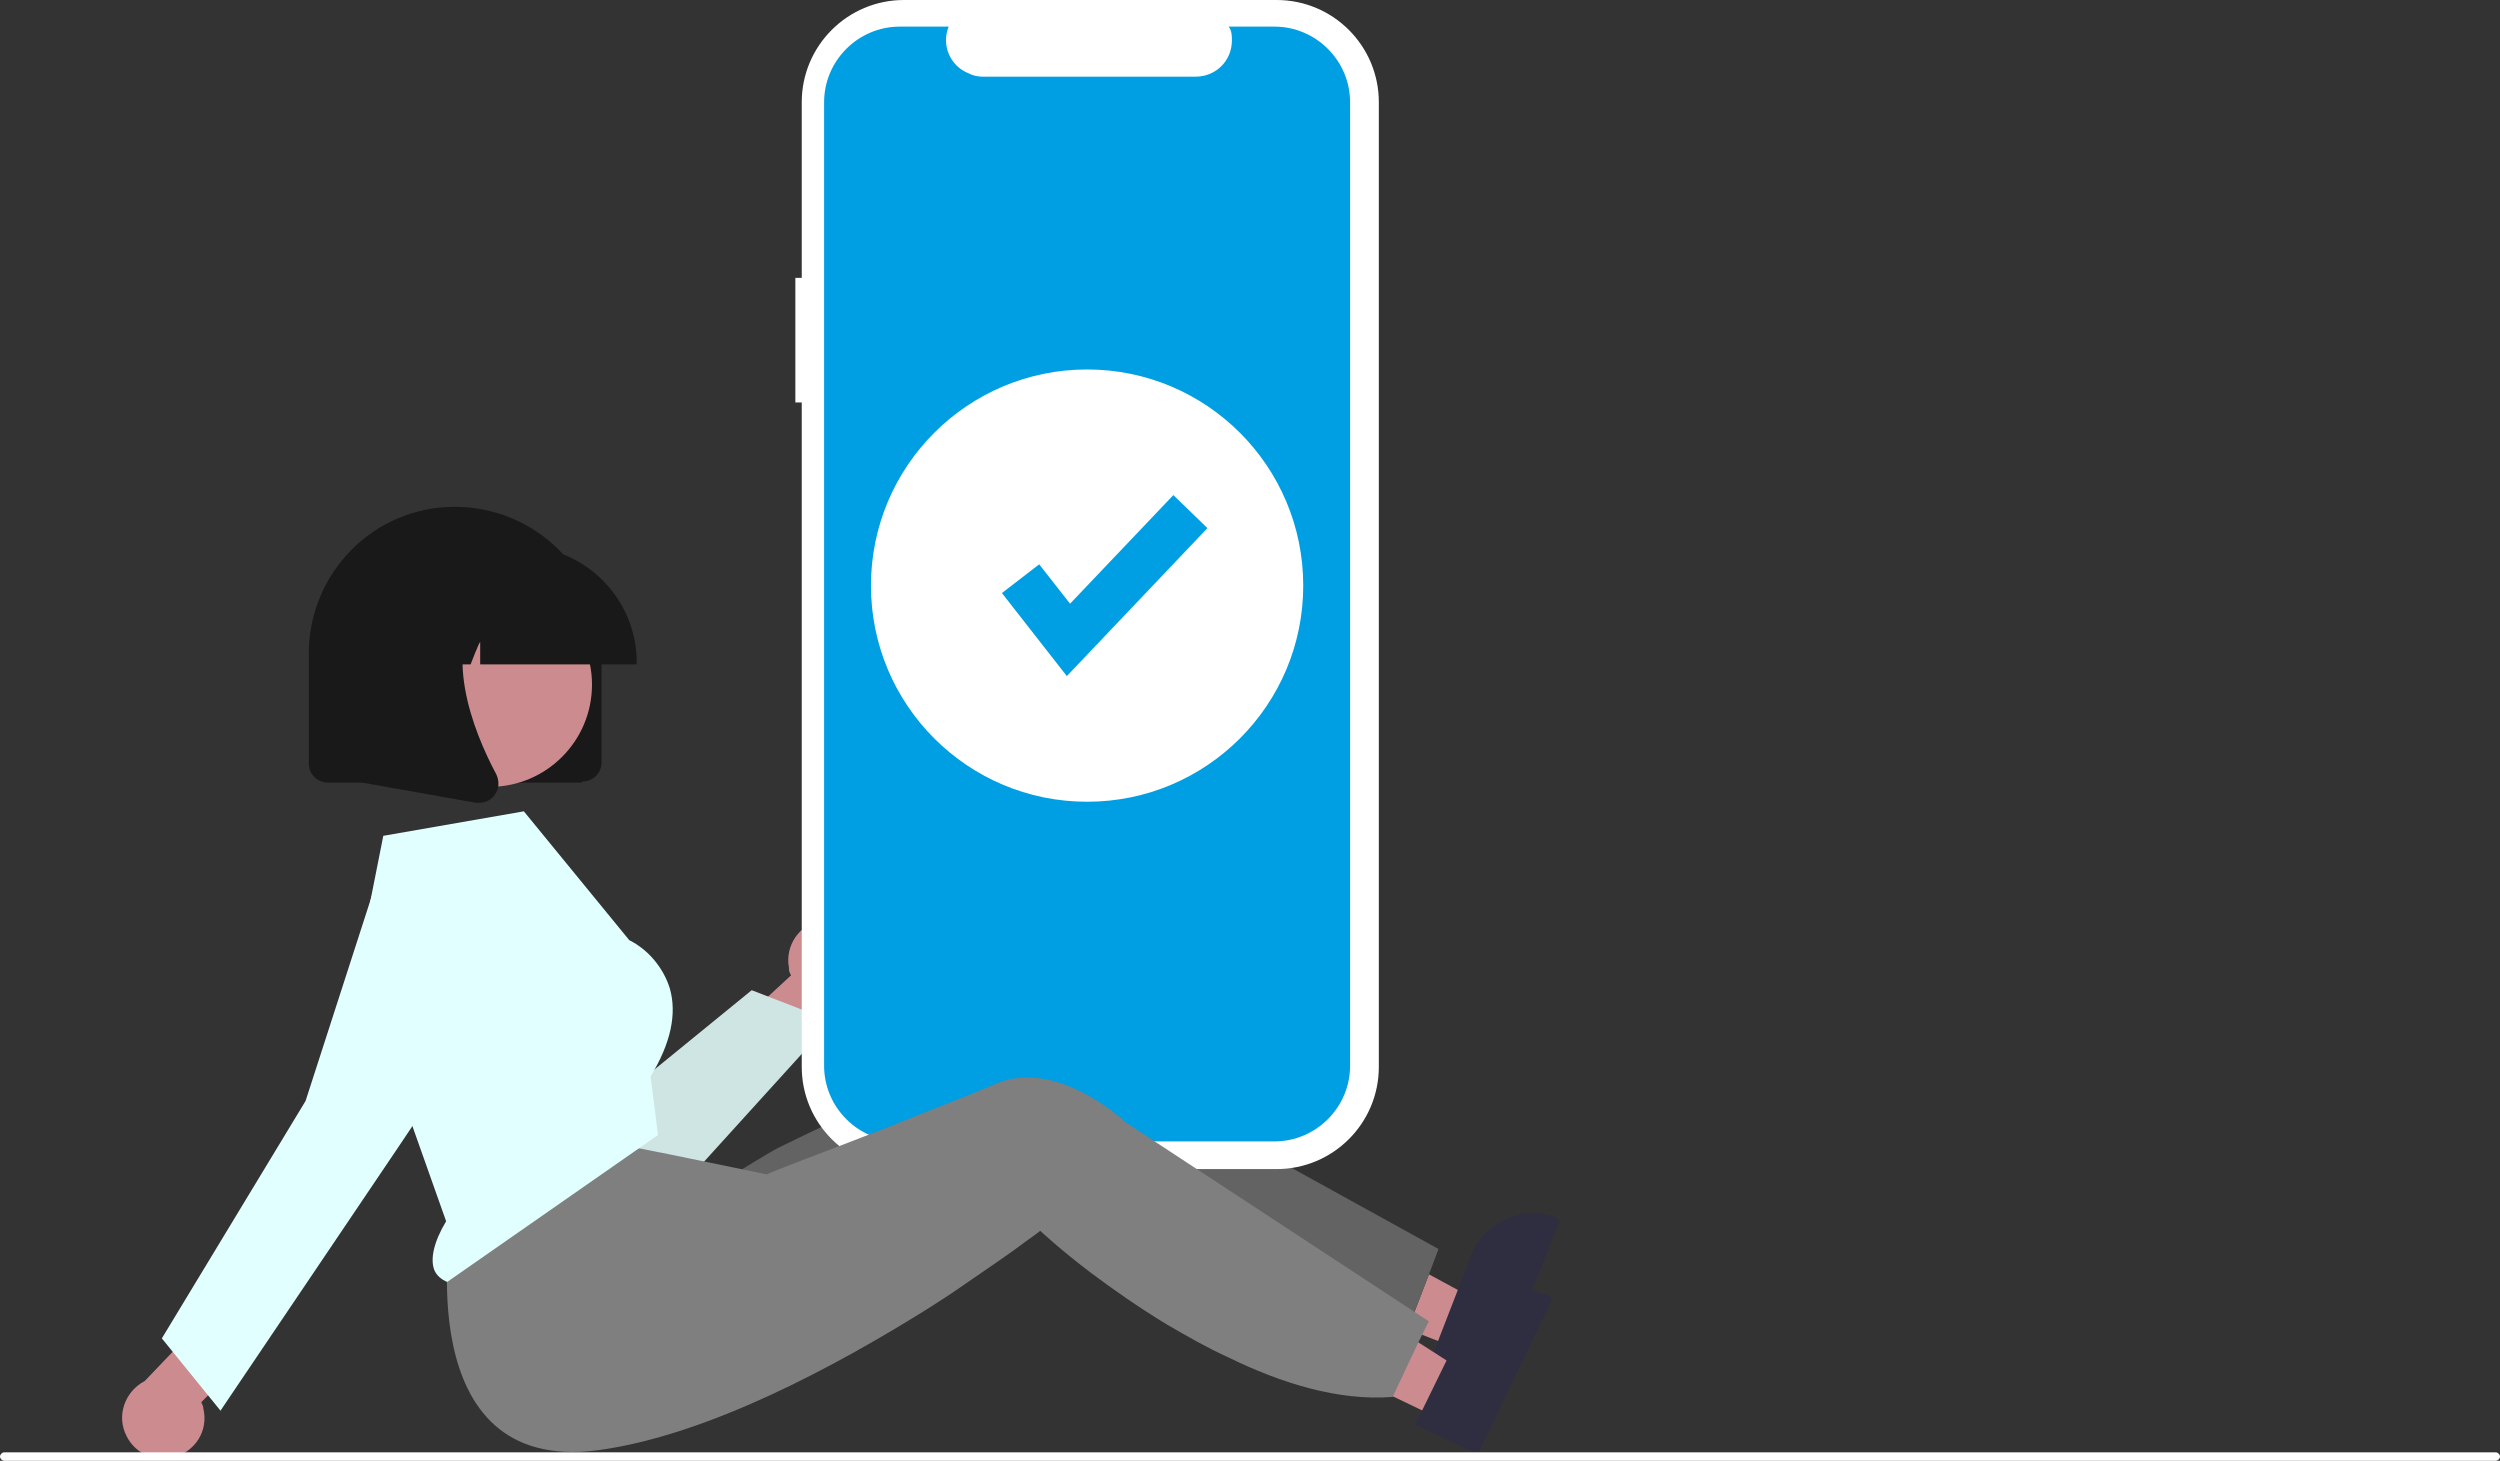 <?xml version="1.0" encoding="UTF-8"?>
<svg xmlns="http://www.w3.org/2000/svg" id="Ebene_1" version="1.1" viewBox="0 0 234.8 137.2">
  <rect x="0" y="0" width="234.8" height="137.2" fill="#333333" stroke="none"/>
  <defs>
    <style>
      .st0 {
        fill: #2f2e41;
      }

      .st1 {
        fill: #009fe3;
      }

      .st2 {
        fill: #cfe5e4;
      }

      .st3 {
        fill: #fff;
      }

      .st4 {
        fill: #9e616a;
      }

      .st5 {
        fill: #cc8c8f;
      }

      .st6 {
        fill: #636363;
      }

      .st7 {
        isolation: isolate;
        opacity: .1;
      }

      .st8 {
        fill: #191919;
      }

      .st9 {
        fill: #7f7f7f;
      }

      .st10 {
        fill: #e2ffff;
      }
    </style>
  </defs>
  <g id="Backup-Management">
    <path id="Pfad_240" class="st5" d="M136.5,126.6l1.8-4.7-17.2-9.3-2.7,6.9,18.1,7Z"></path>
    <path id="Pfad_241" class="st0" d="M146.3,114.4c-3.2-1.3-6.9.3-8.2,3.6,0,0,0,0,0,0l-1.2,3.2-1.9,4.9-.5,1.2,6.1,2.4,5.9-15.1h-.2Z"></path>
    <path id="Pfad_242" class="st0" d="M135,117.6l-.8,2.1-2,5.2h0c-5,.8-10.6-.5-15.7-2.5-2-.8-4-1.7-6-2.7-2.9-1.5-5.5-3-7.5-4.3-3.1-2-5-3.5-5-3.5,0,0-.5.5-1.4,1.2-1.2,1.1-3.2,2.7-5.7,4.6-1,.7-2,1.5-3.1,2.3-8,6-18.4-10-18.4-10,0,0,2.9-1.8,3.7-2.2,2.4-1.2,8.2-3.9,13.1-6.3,2.5-1.2,4.9-2.4,6.5-3.3,5.6-3,12.5,2.6,12.5,2.6l29.9,16.5Z"></path>
    <path id="Pfad_243" class="st6" d="M135,117.6l-.8,2.1-2,5.2h0c-5,.8-10.6-.5-15.7-2.5-2-.8-4-1.7-6-2.7-2.9-1.5-5.5-3-7.5-4.3-3.1-2-5-3.5-5-3.5,0,0-.5.5-1.4,1.2-1.2,1.1-3.2,2.7-5.7,4.6-1,.7-2,1.5-3.1,2.3-8,6-18.4-10-18.4-10,0,0,2.9-1.8,3.7-2.2,2.4-1.2,8.2-3.9,13.1-6.3,2.5-1.2,4.9-2.4,6.5-3.3,5.6-3,12.5,2.6,12.5,2.6l29.9,16.5Z"></path>
    <path id="Pfad_244" class="st5" d="M77.2,86.4c-2.1.4-3.5,2.4-3.1,4.5,0,.2,0,.4.2.7l-6.5,6,2.7,4.8,9-8.5c2-.9,2.8-3.1,2-5.1-.7-1.6-2.5-2.6-4.2-2.2h0Z"></path>
    <path id="Pfad_245" class="st2" d="M57.7,113.4c-.3,0-.6,0-.9,0-3.5-.3-6.7-2.4-8.3-5.6l-10.4-20c-1.5-2.8-.4-6.3,2.4-7.7,2.6-1.4,5.9-.5,7.5,2l9.6,21.5,13-10.6,7.5,2.9-12.7,14c-2,2.2-4.8,3.4-7.7,3.4h0Z"></path>
    <path id="Pfad_246" class="st5" d="M16.2,136.9c2.1-.5,3.4-2.5,2.9-4.6,0-.2-.1-.4-.2-.6l6.2-6.3-2.9-4.7-8.6,9c-1.9,1-2.7,3.3-1.7,5.2.8,1.6,2.6,2.4,4.3,2h0Z"></path>
    <path id="Pfad_247" class="st3" d="M74.7,26.1h.6V9.6c0-5.3,4.3-9.6,9.6-9.6h35c5.3,0,9.6,4.3,9.6,9.6h0v90.6c0,5.3-4.3,9.6-9.6,9.6h-35c-5.3,0-9.6-4.3-9.6-9.6h0v-62.4h-.6v-11.8Z"></path>
    <path id="Pfad_248" class="st1" d="M84.5,2.5h4.6c-.7,1.7.1,3.7,1.9,4.4.4.2.8.3,1.3.3h20c1.9,0,3.4-1.5,3.4-3.4,0-.4,0-.9-.3-1.3h4.3c3.9,0,7.1,3.2,7.1,7.1v90.5c0,3.9-3.2,7.1-7.1,7.1h-35.2c-3.9,0-7.1-3.2-7.1-7.1h0V9.6c0-3.9,3.2-7.1,7.1-7.1h0Z"></path>
    <circle id="Ellipse_42" class="st3" cx="102.1" cy="55" r="20.3"></circle>
    <path id="Pfad_249" class="st1" d="M100.2,63.5l-6.1-7.8,3.5-2.7,2.9,3.7,9.7-10.2,3.2,3.1-13.3,14Z"></path>
    <path id="Pfad_250" class="st8" d="M54.6,73.5h-23.8c-1,0-1.8-.8-1.8-1.8v-10.3c0-7.6,6.1-13.8,13.7-13.8s13.8,6.1,13.8,13.7h0v10.3c0,1-.8,1.8-1.8,1.8Z"></path>
    <path id="Pfad_251" class="st5" d="M135.1,133.2l2.2-4.5-16.5-10.6-3.2,6.7,17.5,8.4Z"></path>
    <path id="Pfad_252" class="st0" d="M145.7,121.8c-3.1-1.5-6.9-.2-8.4,3,0,0,0,0,0,0l-1.5,3.1-2.3,4.7-.6,1.2,5.9,2.8,7-14.6h-.2Z"></path>
    <path id="Pfad_253" class="st9" d="M134.2,124.1l-1,2-2.4,5.1h0c-5.1.4-10.5-1.3-15.4-3.7-2-.9-3.9-2-5.8-3.1-2.8-1.7-5.2-3.4-7.2-4.9-2.9-2.2-4.7-3.9-4.7-3.9,0,0-.5.4-1.5,1.1-1.3,1-3.4,2.4-6,4.2-1,.7-2.1,1.4-3.2,2.1-8.5,5.3-20.5,11.8-30.8,13.2-18,2.4-13.8-21.6-13.8-21.6l14.3-7.4,6.1,1.2,6.8,1.4,2.4.5s.5-.2,1.2-.5c2.5-1,8.5-3.2,13.6-5.3,2.6-1,5.1-2,6.7-2.7,5.8-2.5,12.2,3.6,12.2,3.6l28.5,18.7Z"></path>
    <circle id="Ellipse_43" class="st5" cx="46" cy="64.3" r="9.6"></circle>
    <path id="Pfad_254" class="st10" d="M33.5,91l8.4,23.7h0c-1.2,2-1.5,3.6-1.1,4.6.2.5.7.9,1.2,1.1l19.8-13.8-.7-5.5h0c1.9-3.1,2.5-5.9,1.8-8.3-.6-1.9-2-3.6-3.8-4.5h0c0,0-9.9-12.1-9.9-12.1l-13.2,2.3-2.5,12.6Z"></path>
    <path id="Pfad_255" class="st10" d="M20.8,132.6l-5.6-6.9,13.5-22.3,6.3-19.5h.2c0,0-.2,0-.2,0,1.3-4.1,5.7-6.4,9.8-5,4.1,1.3,6.4,5.7,5,9.8-.2.7-.5,1.3-.9,1.9l-11.6,17.3-16.6,24.6Z"></path>
    <path id="Pfad_256" class="st8" d="M59.7,62.4h-14.6v-2.1c-.1,0-.9,2.1-.9,2.1h-2.2l-.3-4.1-1.5,4.1h-4.3v-.2c0-6,4.9-10.9,10.9-10.9h2.1c6,0,10.9,4.9,10.9,10.9v.2Z"></path>
    <path id="Pfad_257" class="st8" d="M45,75.4c-.1,0-.2,0-.3,0l-10.7-1.9v-17.6h11.7l-.3.3c-4,4.7-1,12.4,1.2,16.5.3.6.3,1.4-.1,1.9-.3.5-.9.8-1.5.8Z"></path>
    <path id="Pfad_258" class="st3" d="M234.4,137.2H.4c-.2,0-.4-.2-.4-.4,0-.2.2-.4.4-.4h234c.2,0,.4.2.4.4s-.2.4-.4.4h0Z"></path>
  </g>
  <path id="Pfad_548" class="st8" d="M-87.2-23.1h0c0-5-4-9-9-9h-3.7c-5,0-9,4-9,9-3.5,4.2-2.6,9.4,0,14.9,1.3-.3,2.5-.6,3.7-.8,2.5-.4,5-.6,7.5-.6,3.6,0,7.1.5,10.6,1.5v-14.9h0Z"></path>
  <path id="Pfad_549" class="st9" d="M-126.5,134.5c-.4.8-1.1,1.3-2,1.4-.3,0-.7,0-1-.1l-6.8-2.5c-1.1-.4-1.8-1.6-1.5-2.8l15-54.3c.1-.5.5-1,.9-1.3,1.1-.8,2.5-.5,3.3.5l11.1,15.3c.5.7.6,1.6.2,2.4l-19.3,41.5h0Z"></path>
  <path id="Pfad_550" class="st9" d="M-105.7,143.9c-1.1,0-2.1-.8-2.3-1.9-1.7-8.2-10.7-50-17.8-71.5-7.1-21.9,5-31.9,7.5-33.7.3-.2.5-.4.6-.7l1.8-4c.4-.8,1.2-1.4,2.2-1.4h0c13.7,0,18.3,4.4,19.6,6.2.4.6.5,1.3.4,1.9l-8.7,35.7c0,.2,0,.5,0,.7l8.6,64.9s0,0,0,0c.1,1.3-.8,2.5-2.1,2.6l-9.7,1.1c0,0-.2,0-.3,0Z"></path>
  <circle id="Ellipse_106" class="st5" cx="-94.2" cy="-19.5" r="9.6"></circle>
  <path id="Pfad_551" class="st10" d="M-122.7,32.2c.7-1.2,1.4-4.7,1.7-5.2l.2-.4s-.1-.6,0-.6l3.2-26.7c.6-2.6,2.9-4.5,5.5-4.6l9.7-.5c0,0,.1,0,.2,0l15.9,3c0,0,.1.1.2.2h0c4.7,2.4,6.8,8,5,13-3.4,9.1-8.9,22-13.3,24.5,0,0-.2,0-.2.1v1.4c-6.7-.8-26.6.4-28.1-4.2Z"></path>
  <path id="Pfad_552" class="st7" d="M-109.9,24.9l3.1,10.6-6.8-10.6,3.7-14v14Z"></path>
  <path id="Pfad_553" class="st5" d="M-91.7,38.1l-10.3,8.7,4.7,2.2,13.7-10-8.1-.9Z"></path>
  <path id="Pfad_554" class="st10" d="M-88.3-2.4h0c2.2-.6,4.5.2,5.8,2,.8,1,1.4,2.1,2,3.3.9,2.5,2.8,38.9,2.8,38.9l-17.1-2.5,6.5-12.8V-2.4Z"></path>
  <circle id="Ellipse_107" class="st4" cx="-101.2" cy="50.3" r="4"></circle>
  <path id="Pfad_555" class="st1" d="M-148.1,24.8c-2.6.3-4.6,2.7-4.3,5.3l2.1,20s0,0,0,0c.3,2.6,2.6,4.6,5.3,4.3l75.5-7.8,6.3-.7h1.2c0-.1,0-.1,0-.1,2.6-.3,4.6-2.6,4.3-5.3l-2.1-20s0,0,0,0c-.3-2.6-2.6-4.6-5.3-4.3l-83,8.6s0,0,0,0Z"></path>
  <g id="Pfad_5551" data-name="Pfad_555">
    <path class="st3" d="M-64.5,18.2c1.4,0,2.7,1.1,2.8,2.5h0s0,0,0,0l2.1,19.9c.2,1.5-1,2.9-2.5,3.1h-1.2c0,.1-6.3.8-6.3.8l-75.5,7.8c-.1,0-.2,0-.3,0-1.4,0-2.7-1.1-2.8-2.5h0s-2.1-20-2.1-20c-.2-1.5,1-2.9,2.5-3.1l83-8.6c.1,0,.2,0,.3,0M-64.5,16.2c-.2,0-.3,0-.5,0l-83,8.6s0,0,0,0c-2.6.3-4.6,2.7-4.3,5.3l2.1,20s0,0,0,0c.3,2.5,2.4,4.3,4.8,4.3s.3,0,.5,0l75.5-7.8,6.3-.7h1.2c0-.1,0-.1,0-.1,2.6-.3,4.6-2.6,4.3-5.3l-2.1-20s0,0,0,0c-.3-2.5-2.4-4.3-4.8-4.3h0Z"></path>
  </g>
  <path id="Pfad_557" class="st5" d="M-117.9,37.1l13.7,10,4.7-2.2-10.3-8.7-8.1.9Z"></path>
  <path id="Pfad_558" class="st10" d="M-113.2,24.7l6.5,12.8-17.1,2.5s1.9-36.4,2.8-38.9c.5-1.2,1.2-2.3,2-3.3,1.3-1.8,3.7-2.6,5.8-2h0v28.9Z"></path>
  <circle id="Ellipse_108" class="st5" cx="-100.3" cy="48.4" r="4"></circle>
  <path id="Pfad_559" class="st8" d="M-82.2-19.4h-5.4c-.1-1.1-.5-2.1-1.2-2.9.1,1,0,2-.4,2.9h-9.7c-.2,3.3.2,6.6,1.1,9.7-2.5,0-5,.2-7.5.6v-15.7h1.2s0-5.3,0-5.3h11.2c5.8,0,10.6,4.7,10.6,10.6Z"></path>
</svg>
